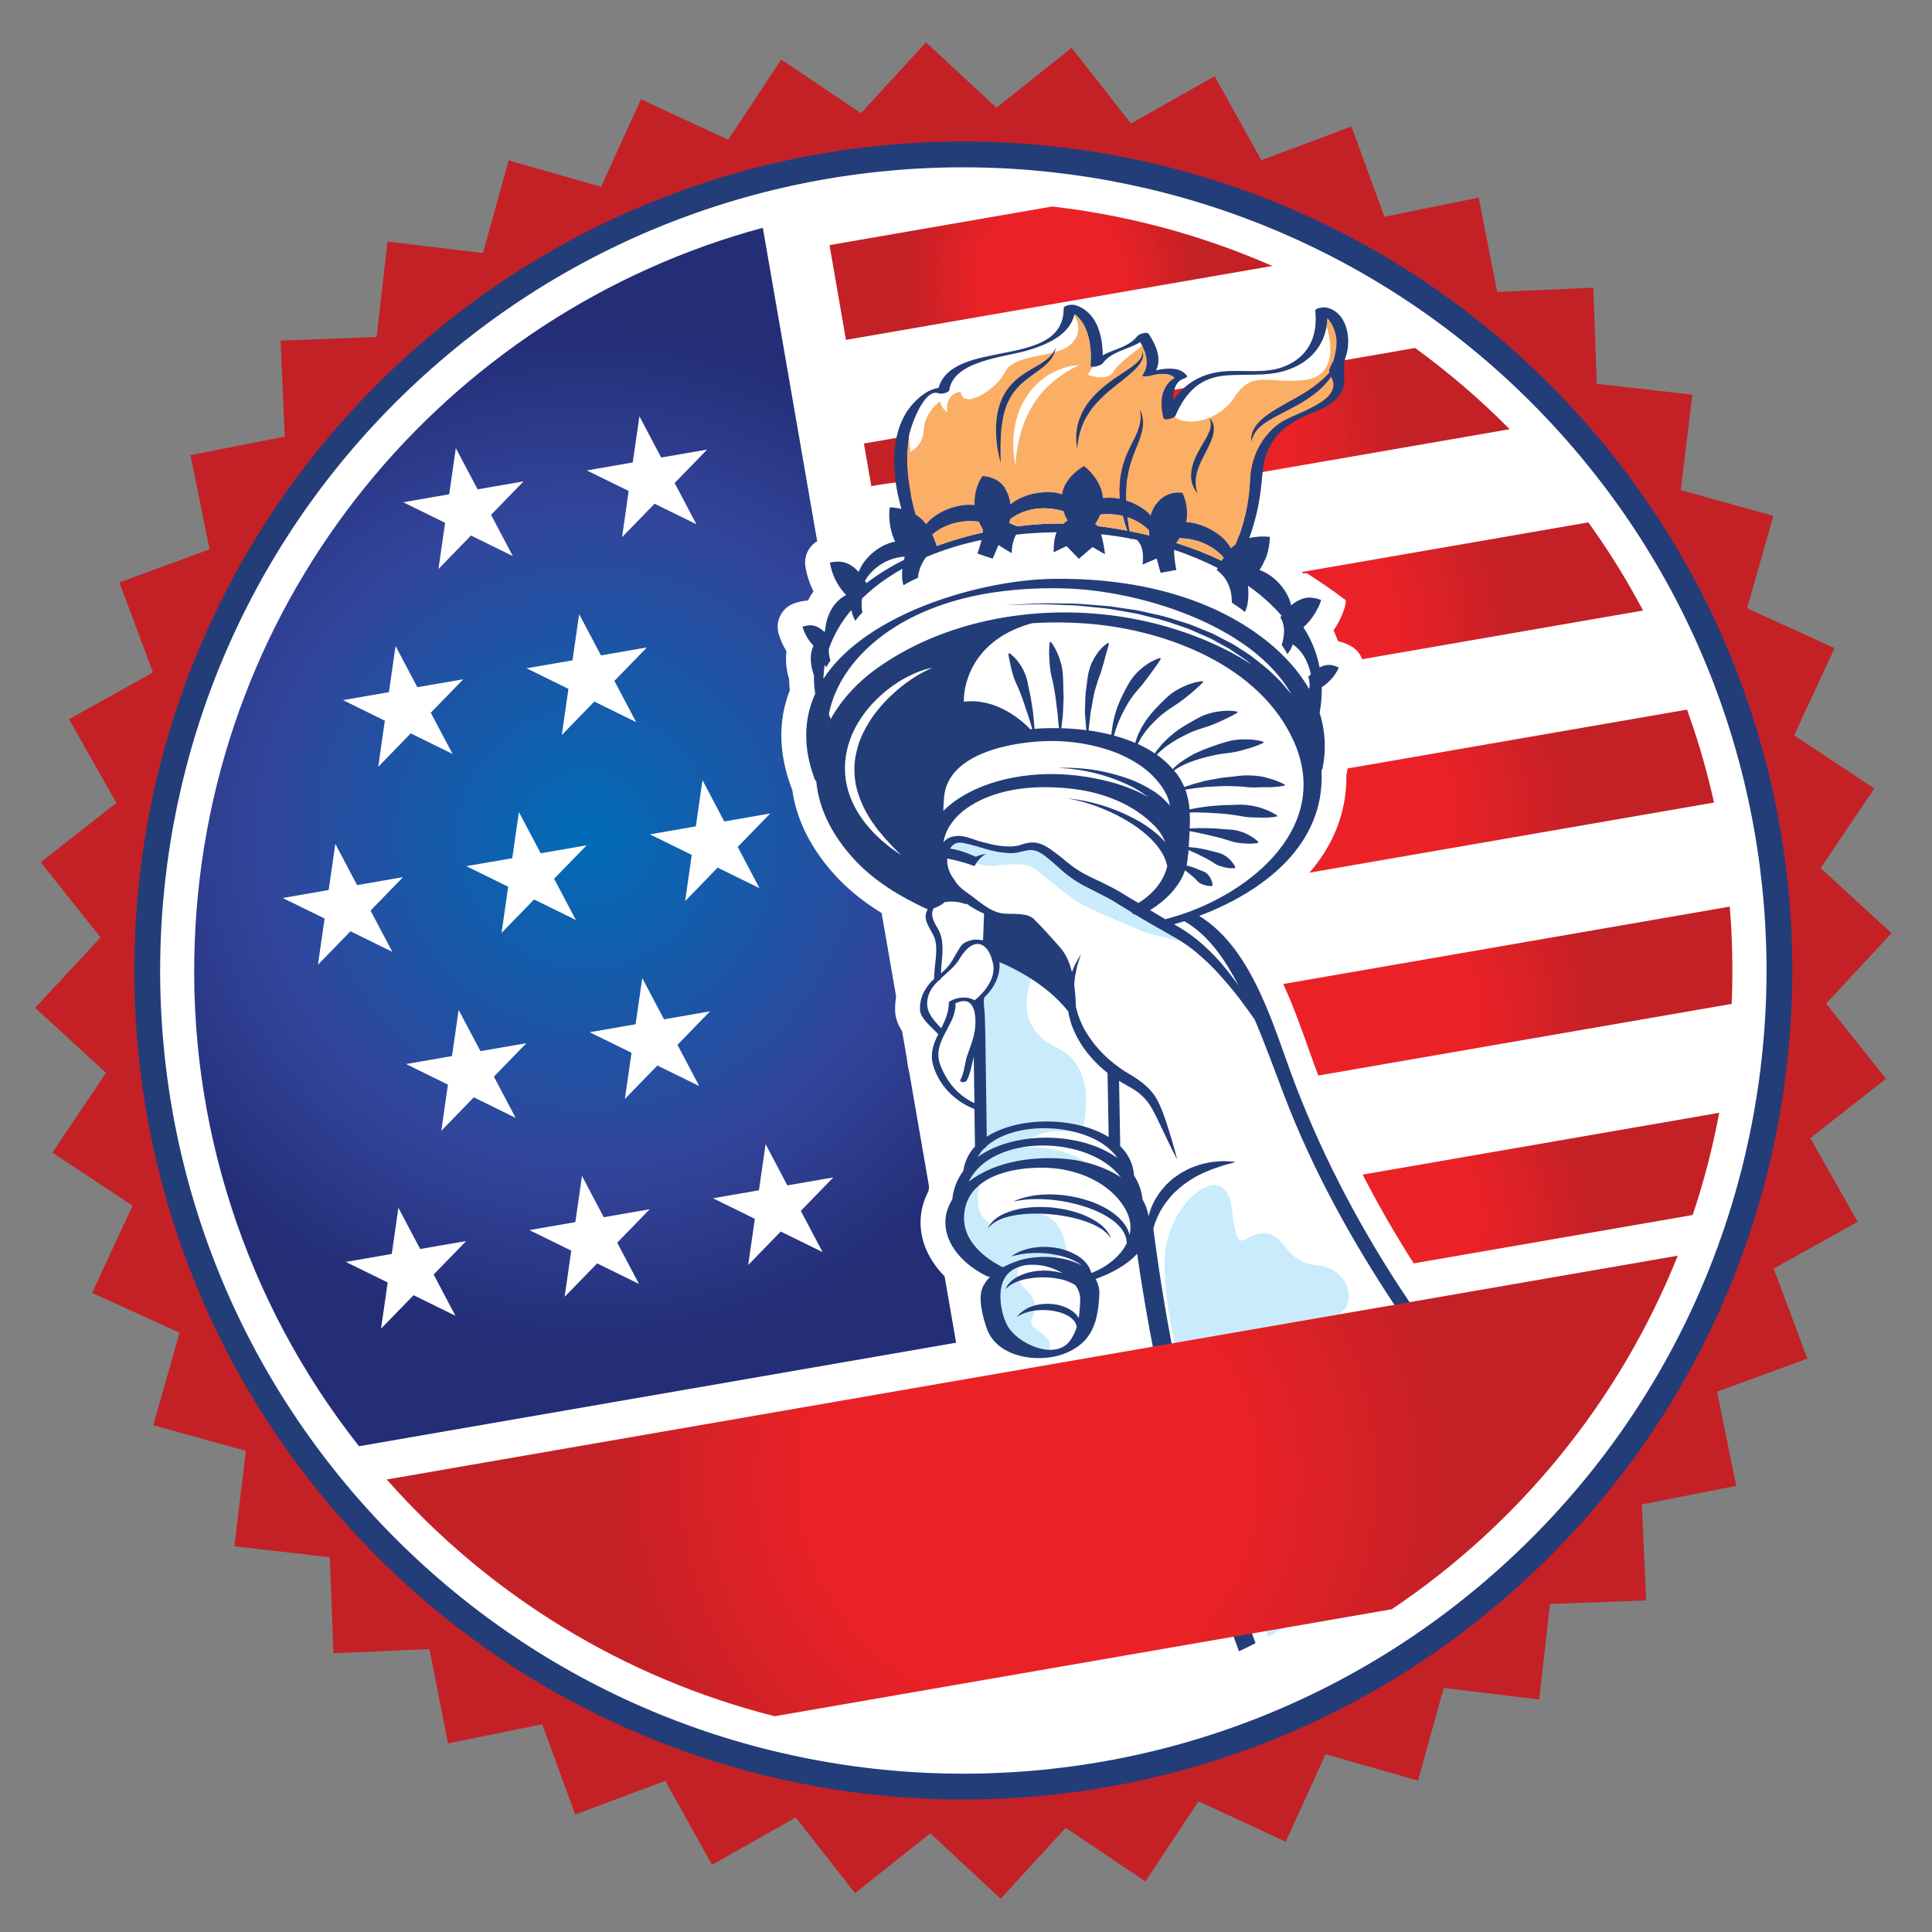 <svg xmlns="http://www.w3.org/2000/svg" width="137" height="137" viewBox="0 0 137 137" fill="none"><rect x="0" y="0" width="137" height="137" fill="#808080" stroke="none"/><g clip-path="url(#clip0_216_787)"><path d="M70.655 7.638L75.99 3.395L80.198 8.759L86.131 5.402L89.447 11.357L95.832 8.971L98.176 15.371L104.855 14.012L106.169 20.701L112.98 20.404L113.23 27.216L120.003 27.988L119.186 34.755L125.754 36.577L123.888 43.133L130.091 45.96L127.222 52.143L132.906 55.906L129.106 61.564L134.131 66.17L129.492 71.164L133.735 76.499L128.372 80.706L131.728 86.638L125.773 89.956L128.16 96.34L121.759 98.684L123.118 105.364L116.43 106.678L116.727 113.487L109.914 113.739L109.143 120.512L102.376 119.694L100.553 126.263L93.998 124.397L91.171 130.599L84.987 127.73L81.225 133.415L75.566 129.614L70.961 134.64L65.966 130.001L60.632 134.244L56.424 128.88L50.491 132.237L47.175 126.281L40.79 128.669L38.447 122.268L31.767 123.627L30.453 116.938L23.643 117.235L23.391 110.424L16.62 109.651L17.436 102.884L10.868 101.062L12.734 94.506L6.531 91.679L9.4 85.496L3.716 81.733L7.517 76.074L2.491 71.469L7.13 66.475L2.887 61.14L8.25 56.933L4.894 51L10.849 47.684L8.462 41.298L14.863 38.954L13.504 32.275L20.193 30.961L19.896 24.151L26.707 23.9L27.479 17.127L34.246 17.945L36.069 11.376L42.625 13.243L45.451 7.04L51.635 9.908L55.397 4.224L61.056 8.025L65.662 3L70.655 7.638Z" fill="url(#paint0_radial_216_787)"></path><path d="M105.371 108.832C127.469 88.365 128.792 53.858 108.324 31.76C87.857 9.661 53.35 8.339 31.252 28.806C9.153 49.273 7.831 83.78 28.298 105.879C48.765 127.977 83.272 129.3 105.371 108.832Z" fill="white"></path><path d="M105.371 108.832C127.469 88.365 128.792 53.858 108.324 31.76C87.857 9.661 53.35 8.339 31.252 28.806C9.153 49.273 7.831 83.78 28.298 105.879C48.765 127.977 83.272 129.3 105.371 108.832Z" fill="white"></path><path d="M108.255 111.947C132.074 89.886 133.5 52.694 111.439 28.875C89.378 5.056 52.186 3.631 28.367 25.692C4.548 47.752 3.123 84.945 25.183 108.764C47.244 132.582 84.437 134.008 108.255 111.947Z" fill="#233D79"></path><path d="M107.012 110.605C130.09 89.231 131.471 53.196 110.097 30.118C88.723 7.04 52.688 5.66 29.61 27.034C6.532 48.408 5.151 84.443 26.526 107.52C47.9 130.598 83.935 131.979 107.012 110.605Z" fill="white"></path><path d="M66.139 59.591L67.304 66.311L121.543 56.909C121.046 54.674 120.407 52.473 119.63 50.319L66.139 59.591Z" fill="url(#paint1_radial_216_787)"></path><path d="M69.743 80.381L122.794 71.187C122.798 71.095 122.802 71.003 122.805 70.91C122.889 68.702 122.84 66.491 122.658 64.288L68.573 73.663L69.743 80.381Z" fill="url(#paint2_radial_216_787)"></path><path d="M58.822 17.381L59.987 24.101L90.22 18.86C85.256 16.682 79.995 15.261 74.61 14.644L58.822 17.381Z" fill="url(#paint3_radial_216_787)"></path><path d="M71.017 87.731L72.182 94.451L120.031 86.157C120.824 83.787 121.453 81.365 121.912 78.909L71.017 87.731Z" fill="url(#paint4_radial_216_787)"></path><path d="M61.261 31.451L62.429 38.171L107.053 30.435C104.976 28.338 102.734 26.412 100.347 24.675L61.261 31.451Z" fill="url(#paint5_radial_216_787)"></path><path d="M63.7 45.52L64.865 52.244L116.511 43.292C115.36 41.123 114.064 39.035 112.632 37.042L63.7 45.52Z" fill="url(#paint6_radial_216_787)"></path><path d="M54.094 16.151C31.649 22.203 14.749 42.278 13.812 66.733C13.298 79.68 17.428 92.385 25.459 102.553L67.799 95.213L54.094 16.151Z" fill="url(#paint7_radial_216_787)"></path><path d="M51.358 58.25L49.814 55.325L49.343 58.599L46.084 59.164L49.053 60.623L48.584 63.896L50.889 61.524L53.857 62.982L52.312 60.058L54.617 57.685L51.358 58.25Z" fill="white"></path><path d="M47.086 72.281L45.542 69.356L45.071 72.63L41.812 73.196L44.781 74.654L44.311 77.928L46.616 75.556L49.584 77.014L48.041 74.089L50.345 71.716L47.086 72.281Z" fill="white"></path><path d="M42.813 86.313L41.27 83.388L40.798 86.662L37.539 87.227L40.508 88.685L40.039 91.959L42.344 89.587L45.312 91.045L43.767 88.12L46.072 85.747L42.813 86.313Z" fill="white"></path><path d="M55.832 84.056L54.288 81.131L53.817 84.405L50.558 84.97L53.527 86.428L53.056 89.702L55.362 87.33L58.331 88.788L56.786 85.864L59.091 83.491L55.832 84.056Z" fill="white"></path><path d="M29.326 91.843L32.294 93.302L30.75 90.377L33.054 88.004L29.795 88.569L28.251 85.644L27.78 88.919L24.522 89.484L27.491 90.941L27.02 94.216L29.326 91.843Z" fill="white"></path><path d="M25.322 62.764L23.778 59.838L23.307 63.112L20.048 63.678L23.017 65.135L22.547 68.409L24.852 66.037L27.821 67.496L26.276 64.571L28.581 62.198L25.322 62.764Z" fill="white"></path><path d="M34.068 74.537L32.523 71.613L32.052 74.887L28.794 75.452L31.763 76.91L31.294 80.185L33.599 77.812L36.567 79.271L35.022 76.345L37.327 73.973L34.068 74.537Z" fill="white"></path><path d="M31.562 37.073L31.092 40.347L33.397 37.974L36.365 39.433L34.821 36.508L37.126 34.136L33.867 34.7L32.323 31.776L31.852 35.05L28.593 35.615L31.562 37.073Z" fill="white"></path><path d="M40.597 46.824L37.339 47.389L40.308 48.848L39.838 52.122L42.143 49.749L45.111 51.208L43.567 48.283L45.872 45.91L42.613 46.475L41.069 43.55L40.597 46.824Z" fill="white"></path><path d="M32.093 53.464L30.548 50.539L32.853 48.167L29.594 48.731L28.05 45.807L27.579 49.081L24.32 49.646L27.289 51.104L26.82 54.378L29.125 52.006L32.093 53.464Z" fill="white"></path><path d="M40.838 65.239L39.294 62.314L41.599 59.941L38.34 60.506L36.796 57.582L36.325 60.855L33.066 61.42L36.035 62.879L35.566 66.153L37.871 63.781L40.838 65.239Z" fill="white"></path><path d="M46.885 32.444L45.341 29.518L44.869 32.793L41.611 33.358L44.58 34.816L44.111 38.09L46.416 35.718L49.383 37.176L47.839 34.252L50.144 31.879L46.885 32.444Z" fill="white"></path><path d="M107.333 98.976C106.248 97.78 105.196 96.523 104.162 95.181C104.162 95.181 101.924 92.124 100.966 90.695C97.891 86.045 95.375 81.2 93.489 76.288C93.259 75.687 93.029 75.041 92.786 74.356C91.741 71.419 90.501 67.928 88.269 65.417C92.958 62.931 95.533 59.227 95.474 54.947C95.483 54.912 95.492 54.875 95.499 54.838C95.8 53.384 95.757 51.881 95.375 50.446C95.416 50.161 95.445 49.876 95.464 49.593C95.932 49.145 96.306 48.609 96.567 48.016C96.733 47.612 96.742 47.161 96.593 46.751C96.445 46.34 96.148 46 95.763 45.796C95.485 45.646 95.189 45.535 94.881 45.465C94.784 45.208 94.677 44.953 94.561 44.701C94.922 44.182 95.198 43.608 95.376 43.001C95.413 42.858 95.433 42.711 95.433 42.563C94.533 41.887 93.606 41.246 92.654 40.64C92.573 40.645 92.486 40.652 92.403 40.664C92.307 40.536 92.207 40.416 92.103 40.296C83.038 34.74 72.262 32.67 61.783 34.47C61.797 34.566 61.811 34.661 61.826 34.759C61.599 34.997 61.443 35.294 61.376 35.616C61.274 36.209 61.269 36.815 61.362 37.41C61.007 37.636 60.678 37.901 60.382 38.199C59.801 38.034 59.185 38.021 58.479 38.172C58.054 38.263 57.677 38.508 57.422 38.86C57.167 39.212 57.052 39.646 57.099 40.078C57.189 40.725 57.388 41.352 57.687 41.933C57.539 42.139 57.407 42.356 57.294 42.584C56.963 42.603 56.637 42.67 56.325 42.782C55.911 42.926 55.566 43.219 55.357 43.605C55.148 43.99 55.091 44.439 55.196 44.864C55.32 45.325 55.512 45.765 55.766 46.169C55.69 46.841 55.755 47.521 55.957 48.166C55.961 48.428 55.976 48.692 56.002 48.954C55.165 51.111 55.207 53.441 56.13 55.888C56.146 55.932 56.163 55.974 56.181 56.016C56.562 58.78 58.146 60.95 59.446 62.309C60.603 63.52 62.076 64.583 63.928 65.54C64.042 66.093 64.299 66.551 64.474 66.862C64.524 66.951 64.593 67.073 64.613 67.121C64.657 67.318 64.596 67.886 64.559 68.228C64.543 68.377 64.527 68.53 64.513 68.682C63.801 69.557 63.443 70.566 63.473 71.63C63.492 72.53 63.986 73.232 64.476 73.764C64.267 74.513 64.271 75.304 64.488 76.05C64.934 77.57 65.971 78.885 67.354 79.735L67.368 80.709C67.029 81.205 66.785 81.76 66.65 82.346C66.234 82.996 65.956 83.724 65.831 84.485C65.251 85.569 65.121 86.838 65.469 88.017C65.823 89.247 66.669 90.379 67.856 91.26C67.666 92.215 67.82 93.395 68.316 94.789C68.986 96.713 70.921 97.966 73.379 98.06C74.295 98.101 75.21 97.96 76.071 97.645C78.522 96.713 79.299 94.882 79.566 93.356C80.577 99.143 81.964 104.858 83.716 110.465C84.484 112.913 85.333 115.371 86.25 117.818C95.164 114.035 102.576 107.41 107.333 98.976Z" fill="white"></path><path d="M64.46 30.881C64.563 30.274 65.526 27.489 66.553 27.895C66.72 27.964 67.281 27.877 67.314 27.65C67.65 25.564 71.242 25.338 72.855 24.854C74.262 24.437 75.86 23.753 76.196 22.27C77.256 23.053 77.434 24.723 77.332 25.944C77.325 26.148 78.088 25.907 78.169 25.795C78.828 24.895 79.989 24.804 80.858 24.26C81.273 24.998 81.555 25.857 81.017 26.607C80.897 26.77 81.534 26.669 81.565 26.66C81.97 26.544 82.892 26.349 83.291 26.807C82.33 27.358 82.226 28.572 82.509 29.642C82.564 29.849 83.275 29.641 83.342 29.489C84.077 27.802 85.079 26.749 87.011 26.619C88.317 26.525 89.55 26.674 90.834 26.364C92.823 25.887 94.062 24.489 94.129 22.561C94.388 22.86 94.577 23.214 94.68 23.596C94.866 24.195 94.74 24.86 94.596 25.441C94.496 25.829 94.205 26.095 94.274 26.427C94.238 26.464 94.207 26.505 94.168 26.546C93.849 26.877 93.502 27.177 93.129 27.445C92.925 27.598 92.698 27.737 92.471 27.882C92.244 28.027 92.013 28.157 91.772 28.291C91.53 28.424 91.291 28.56 91.048 28.693C90.806 28.827 90.581 28.963 90.358 29.099C89.91 29.378 89.498 29.678 89.212 30.01C89.08 30.161 88.968 30.328 88.879 30.507C88.813 30.644 88.768 30.791 88.746 30.942C88.73 31.037 88.727 31.134 88.735 31.23C88.733 31.264 88.734 31.298 88.737 31.331C88.74 31.298 88.746 31.264 88.754 31.232C88.766 31.199 88.774 31.162 88.785 31.117C88.797 31.072 88.821 31.02 88.839 30.971C88.964 30.673 89.162 30.411 89.414 30.21C89.715 29.95 90.121 29.713 90.574 29.472C90.804 29.354 91.038 29.234 91.279 29.104C91.519 28.974 91.77 28.845 92.011 28.711C92.498 28.445 92.959 28.135 93.389 27.785C93.587 27.621 93.773 27.445 93.949 27.258C94.106 27.087 94.252 26.907 94.386 26.718C94.389 26.713 94.392 26.708 94.394 26.703C95.384 28.483 91.737 29.271 90.689 30.052C89.383 31.029 88.719 32.49 88.646 34.07C88.578 35.628 88.236 37.163 87.635 38.602C87.516 38.687 87.405 38.781 87.303 38.885C86.636 37.759 85.127 37.068 84.101 37.044C84.246 36.333 84.153 35.593 83.836 34.94C82.543 34.818 81.869 35.666 81.602 36.555C81.14 36.056 80.497 35.711 79.852 35.511C79.847 35.457 79.842 35.41 79.841 35.355C79.851 35.086 79.834 34.801 79.863 34.517C79.879 34.374 79.887 34.23 79.899 34.091C79.916 33.948 79.943 33.806 79.978 33.666C79.992 33.523 80.019 33.382 80.058 33.244C80.098 33.106 80.128 32.964 80.173 32.83C80.217 32.696 80.263 32.558 80.309 32.424C80.354 32.289 80.407 32.16 80.456 32.029C80.562 31.773 80.664 31.522 80.753 31.278C80.802 31.159 80.844 31.038 80.879 30.914C80.921 30.801 80.953 30.684 80.972 30.565C81.022 30.358 81.047 30.147 81.05 29.935C81.036 29.771 81.014 29.607 80.983 29.446C80.896 29.197 80.85 29.055 80.85 29.055C80.85 29.055 80.862 29.208 80.885 29.466C80.889 29.618 80.881 29.77 80.861 29.921C80.826 30.114 80.774 30.305 80.706 30.49C80.674 30.598 80.631 30.703 80.578 30.801C80.529 30.909 80.489 31.02 80.425 31.136C80.31 31.361 80.185 31.601 80.069 31.86C80.007 31.992 79.946 32.124 79.887 32.254C79.827 32.384 79.781 32.538 79.727 32.681C79.673 32.824 79.644 32.972 79.601 33.118C79.555 33.267 79.521 33.42 79.499 33.575C79.475 33.722 79.437 33.877 79.425 34.03C79.414 34.183 79.413 34.339 79.398 34.492C79.385 34.641 79.383 34.79 79.39 34.94C79.399 35.088 79.411 35.236 79.415 35.378C79.417 35.382 79.416 35.387 79.415 35.391C79.017 35.302 78.608 35.284 78.204 35.337C78.125 34.392 77.517 33.57 76.863 33.056C75.832 33.677 75.429 34.41 75.322 35.063C74.377 34.728 72.691 34.91 71.667 35.77C71.549 34.827 71.014 33.845 69.673 33.769C69.269 34.372 69.073 35.09 69.114 35.814C68.091 35.685 66.498 36.157 65.679 37.168C65.474 36.895 65.22 36.662 64.931 36.481C64.397 34.646 64.142 32.698 64.46 30.881Z" fill="#FAAE66"></path><path d="M92.413 26.959C94.487 26.759 94.601 24.862 94.069 23.14C93.795 24.767 92.609 25.934 90.834 26.364C89.55 26.675 88.317 26.527 87.011 26.618C85.081 26.752 84.078 27.801 83.342 29.489C83.327 29.516 83.305 29.539 83.278 29.555C84.233 30.307 86.465 29.817 87.543 28.161C88.798 26.238 89.821 27.204 92.413 26.959Z" fill="white"></path><path d="M80.995 24.528C80.955 24.44 80.907 24.347 80.856 24.26C79.986 24.804 78.826 24.895 78.166 25.795C78.106 25.873 77.71 26.001 77.485 26.024C77.351 26.2 77.236 26.39 77.142 26.591C77.142 26.591 78.555 27.081 78.969 26.352C79.246 25.843 80.125 25.179 80.995 24.528Z" fill="white"></path><path d="M72.002 33.025C72.305 28.156 75.072 26.637 76.513 25.878C73.674 26.118 71.218 28.811 72.002 33.025Z" fill="white"></path><path d="M75.798 24.528C76.549 23.945 76.647 23.059 76.171 22.358C75.796 23.778 74.234 24.444 72.855 24.854C71.242 25.339 67.65 25.564 67.314 27.65C67.281 27.877 66.72 27.964 66.553 27.895C65.526 27.489 64.562 30.274 64.46 30.881C64.455 30.911 64.454 30.942 64.447 30.968C64.468 31.308 64.509 31.662 64.566 32.044C64.566 32.044 65.459 31.576 65.498 30.548C65.538 29.52 66.233 28.744 66.653 28.464C66.73 28.775 66.912 29.05 67.167 29.243C67.015 28.291 67.65 27.773 68.124 27.791C68.262 29.106 70.641 27.652 71.277 26.366C71.913 25.081 74.703 25.374 75.798 24.528Z" fill="white"></path><path d="M97.914 96.975C95.656 97.961 96.759 100.299 95.169 100.88C93.579 101.461 90.525 103.572 93.511 103.39C96.498 103.208 96.058 103.069 94.131 104.767C92.204 106.466 92.389 109.838 93.951 111.567C94.469 112.14 94.674 112.588 94.764 113.027C93.211 114.146 91.587 115.163 89.901 116.07C89.082 112.696 88.377 108.996 86.862 105.967C84.507 101.257 82.406 93.17 82.589 89.193C82.771 85.216 86.915 81.926 87.351 85.702C87.787 89.478 88.124 87.391 89.678 87.456C91.233 87.521 91.059 89.499 93.361 89.712C95.663 89.925 96.09 92.23 95.247 92.93C94.405 93.63 94.454 95.532 97.039 95.485C99.624 95.438 100.162 95.984 97.914 96.975ZM83.462 66.058C82.723 65.561 79.996 64.008 79.328 63.51C78.661 63.012 75.326 61.407 74.843 60.846C74.359 60.284 73.209 59.955 72.439 60.175C71.669 60.395 69.705 59.925 69.135 59.761C68.565 59.596 67.176 58.868 66.872 60.219C67.967 60.945 69.819 61.511 70.578 61.394C71.337 61.276 72.652 61.185 73.184 61.493C73.716 61.802 75.624 63.526 76.614 64.071C77.604 64.616 80.187 65.683 81.004 66.035C81.82 66.387 84.266 66.702 84.969 67.384C84.76 66.922 84.204 66.553 83.463 66.054L83.462 66.058ZM70.776 67.737C70.613 69.896 69.514 70.808 69.514 70.808L69.709 79.557C69.709 79.557 69.374 81.399 69.198 81.921C69.023 82.444 68.6 83.54 68.481 83.907C68.362 84.273 67.832 85.629 67.783 86.894C67.735 88.16 70.722 90.295 70.722 90.295C70.722 90.295 70.335 92.19 70.591 93.72C70.846 95.25 73.866 96.667 74.373 95.734C74.88 94.802 73.112 94.252 73.115 93.817C73.118 93.381 73.91 92.484 72.798 91.487C71.686 90.49 72.125 89.428 73.07 89.697C74.016 89.966 74.738 89.172 75.63 88.692C75.164 85.082 72.215 85.746 70.318 86.841C68.651 85.932 69.609 83.691 69.609 83.691C71.672 82.331 72.741 82.068 77.643 83.062C75.927 81.019 72.399 81.38 72.399 81.38C73.811 79.546 76.679 80.415 76.679 80.415C76.679 80.415 78.174 75.804 74.904 74.272C71.635 72.741 73.144 69.433 73.144 69.433C73.144 69.433 72.1 68.311 70.777 67.734L70.776 67.737Z" fill="#CAEBFB"></path><path d="M106.346 100.506C103.959 97.911 101.812 95.107 99.849 92.182C96.636 87.407 93.915 82.29 91.853 76.919C90.351 72.991 88.901 67.32 85.04 64.949C89.597 63.223 93.998 59.902 93.709 54.616C93.744 54.582 93.769 54.539 93.781 54.492C94.052 53.184 93.982 51.828 93.578 50.555C93.686 49.953 93.737 49.342 93.728 48.73C94.254 48.392 94.674 47.913 94.939 47.346C94.551 47.141 94.127 47.036 93.576 47.332C93.382 46.316 92.992 45.348 92.428 44.481C93.007 43.961 93.436 43.295 93.671 42.553C93.023 42.32 92.357 42.251 91.559 42.923C91.275 41.689 90.182 40.7 89.314 40.425C89.59 39.999 89.793 39.53 89.913 39.037C89.24 38.675 88.557 38.328 87.862 37.996C87.789 38.199 87.712 38.399 87.629 38.596C87.51 38.681 87.399 38.775 87.297 38.879C86.63 37.754 85.121 37.062 84.095 37.038C84.133 36.847 84.155 36.652 84.158 36.457C83.445 36.197 82.722 35.956 81.989 35.732C81.814 35.981 81.681 36.257 81.596 36.549C81.133 36.05 80.491 35.705 79.846 35.505C79.841 35.451 79.836 35.404 79.835 35.349C79.838 35.279 79.84 35.208 79.838 35.136C79.689 35.099 79.538 35.063 79.388 35.027C79.395 35.144 79.403 35.261 79.406 35.374C79.408 35.379 79.408 35.383 79.406 35.388C79.009 35.298 78.599 35.28 78.195 35.333C78.178 35.13 78.136 34.93 78.072 34.737C77.25 34.567 76.418 34.421 75.578 34.297C75.447 34.534 75.357 34.792 75.313 35.06C74.369 34.725 72.682 34.906 71.658 35.767C71.556 34.95 71.14 34.105 70.159 33.846C69.98 33.84 69.799 33.837 69.619 33.836C69.248 34.427 69.069 35.118 69.108 35.814C68.085 35.684 66.492 36.157 65.674 37.168C65.468 36.895 65.215 36.662 64.925 36.481C64.699 35.7 64.533 34.904 64.43 34.098C64.128 34.131 63.826 34.168 63.526 34.207C63.617 34.84 63.747 35.466 63.916 36.082C63.648 36.024 63.375 35.987 63.1 35.971C63.1 35.971 62.867 37.097 63.475 38.411C62.575 38.553 61.344 39.372 60.885 40.558C60.193 39.781 59.523 39.748 58.848 39.891C58.989 40.758 59.39 41.562 60 42.194C59.156 42.628 58.605 43.548 58.505 44.72C58.49 44.749 58.473 44.776 58.456 44.81C57.87 44.251 57.381 44.277 56.904 44.443C57.055 44.949 57.324 45.412 57.689 45.794C57.412 46.328 57.428 47.075 57.718 47.885C57.708 48.323 57.738 48.761 57.808 49.194C57.02 50.928 56.901 52.958 57.786 55.288C57.794 55.31 57.807 55.33 57.823 55.346C57.84 55.362 57.86 55.375 57.882 55.383C58.062 57.537 59.216 59.519 60.72 61.093C62.112 62.55 63.88 63.603 65.692 64.443C65.722 64.458 65.755 64.466 65.789 64.469C65.762 64.523 65.734 64.579 65.703 64.642C65.432 65.288 66.046 65.938 66.26 66.493C66.565 67.271 66.23 68.529 66.24 69.412C66.177 69.471 66.105 69.537 66.045 69.6C65.526 70.157 65.209 70.817 65.234 71.583C65.241 72.219 66.125 72.881 66.531 73.337C66.197 74.015 65.93 74.706 66.176 75.554C66.596 76.989 67.728 78.111 69.098 78.643C69.109 79.49 69.122 80.339 69.134 81.184C69.133 81.218 69.14 81.251 69.154 81.281C68.695 81.763 68.399 82.376 68.307 83.034C67.867 83.623 67.597 84.321 67.527 85.052C66.209 87.184 67.726 89.397 69.982 90.496C70.056 90.525 70.135 90.536 70.214 90.526C70.019 90.725 69.853 90.951 69.721 91.196C69.297 91.981 69.702 93.44 69.977 94.209C70.694 96.269 73.633 96.687 75.449 96C77.491 95.223 77.881 93.678 77.962 91.643C77.947 91.309 77.855 90.984 77.695 90.691C78.758 90.311 79.888 89.733 80.637 88.903C81.657 96.029 83.247 103.063 85.392 109.935C86.147 112.342 86.968 114.729 87.856 117.095C88.251 116.909 88.642 116.717 89.031 116.519C87.993 113.699 87.042 110.852 86.177 107.977C84.141 101.21 82.689 94.16 81.787 87.144C81.788 87.136 81.795 87.119 81.795 87.104C81.823 87.006 81.848 86.892 81.883 86.778C81.932 86.67 81.972 86.558 82.019 86.441C82.063 86.321 82.115 86.205 82.176 86.092C82.231 85.973 82.294 85.857 82.364 85.745C82.435 85.636 82.506 85.519 82.578 85.401C82.662 85.295 82.746 85.182 82.837 85.066C82.922 84.956 83.013 84.85 83.109 84.75L83.252 84.589C83.301 84.539 83.36 84.496 83.418 84.445C83.518 84.344 83.625 84.249 83.737 84.16C83.842 84.071 83.955 83.986 84.074 83.903C84.299 83.729 84.544 83.6 84.774 83.448C84.897 83.387 85.019 83.331 85.133 83.27C85.246 83.206 85.364 83.151 85.487 83.107C85.603 83.057 85.715 83.014 85.823 82.969C85.927 82.917 86.037 82.875 86.149 82.843C86.363 82.775 86.564 82.708 86.737 82.641C86.917 82.596 87.076 82.553 87.203 82.52C87.469 82.45 87.617 82.396 87.617 82.396C87.617 82.396 87.465 82.375 87.189 82.357C87.046 82.352 86.886 82.332 86.691 82.338C86.496 82.344 86.283 82.362 86.047 82.387C85.791 82.417 85.536 82.466 85.286 82.534C85.015 82.591 84.748 82.71 84.46 82.809C84.317 82.867 84.181 82.948 84.045 83.017C83.898 83.084 83.758 83.164 83.626 83.257C83.496 83.35 83.359 83.442 83.226 83.536C83.094 83.63 82.978 83.753 82.859 83.862C82.795 83.917 82.734 83.973 82.677 84.03L82.518 84.221C82.406 84.339 82.303 84.466 82.209 84.599C82.115 84.734 82.028 84.87 81.944 85.004C81.86 85.138 81.799 85.286 81.733 85.424C81.663 85.559 81.607 85.701 81.566 85.848C81.518 85.98 81.478 86.116 81.445 86.253C81.382 85.827 81.236 85.418 81.016 85.049C80.953 84.446 80.748 83.867 80.418 83.359C80.365 82.528 80.001 81.832 79.436 81.27L79.354 76.641L79.564 76.771C80.045 77.046 80.488 77.274 80.844 77.578C81.19 77.871 81.478 78.225 81.697 78.623C81.917 79.013 82.1 79.413 82.277 79.778C82.625 80.513 82.922 81.141 83.137 81.567C83.353 81.993 83.481 82.238 83.481 82.238C83.481 82.238 83.412 81.971 83.287 81.509C83.163 81.047 82.968 80.387 82.711 79.604C82.573 79.175 82.413 78.754 82.23 78.341C82.019 77.849 81.707 77.407 81.312 77.046C80.907 76.664 80.424 76.361 79.975 76.099L79.632 75.887C79.522 75.815 79.422 75.738 79.32 75.664C79.113 75.521 78.908 75.35 78.709 75.184C78.316 74.847 77.954 74.475 77.629 74.071C77.547 73.973 77.471 73.87 77.4 73.763C77.332 73.665 77.248 73.566 77.183 73.458C77.055 73.244 76.912 73.04 76.807 72.822C76.76 72.716 76.706 72.606 76.659 72.501C76.612 72.395 76.568 72.277 76.525 72.17C76.442 71.959 76.376 71.742 76.328 71.521C76.309 71.476 76.296 71.428 76.289 71.38C76.278 70.856 76.24 70.333 76.175 69.813C76.176 69.775 76.183 69.743 76.184 69.712C76.192 69.539 76.21 69.368 76.239 69.198C76.317 68.88 76.347 68.596 76.42 68.37C76.568 67.923 76.654 67.658 76.654 67.658C76.654 67.658 76.512 67.888 76.276 68.313C76.175 68.513 76.087 68.719 76.011 68.93C75.855 68.291 75.603 67.689 75.211 67.231C74.597 66.528 73.971 65.82 73.309 65.169C72.846 64.705 71.768 64.83 71.226 64.787C70.196 64.705 69.403 63.868 68.592 63.311C68.289 63.109 68.017 62.863 67.786 62.582C67.773 62.532 67.75 62.485 67.719 62.444C67.626 62.33 67.54 62.21 67.463 62.084C67.372 61.922 67.3 61.751 67.247 61.573C67.181 61.348 67.156 61.113 67.171 60.879C67.829 61.004 68.476 61.183 69.105 61.414C69.354 60.965 69.652 60.682 69.94 60.546C69.68 60.582 69.427 60.652 69.186 60.754C69.186 60.754 68.203 60.277 67.371 60.176C67.536 59.878 67.823 59.686 68.265 59.768C69.341 59.966 70.319 60.433 71.383 60.48C71.707 60.521 72.035 60.497 72.348 60.408C72.682 60.327 72.987 60.242 73.27 60.289C73.554 60.336 73.832 60.484 74.123 60.711C74.414 60.939 74.695 61.18 74.993 61.45C75.299 61.737 75.624 62.004 75.967 62.247C76.144 62.38 76.33 62.501 76.523 62.611L76.81 62.782L77.099 62.924C77.475 63.118 77.858 63.317 78.241 63.51C78.626 63.702 79 63.917 79.361 64.152C79.648 64.323 79.935 64.5 80.223 64.677C80.26 64.729 80.307 64.774 80.362 64.808C80.417 64.842 80.478 64.865 80.542 64.875C81.283 65.339 82.043 65.756 82.785 66.176C82.972 66.291 83.159 66.398 83.346 66.501C83.521 66.607 83.708 66.701 83.87 66.821C84.211 67.045 84.539 67.289 84.851 67.552C85.45 68.052 86.013 68.596 86.533 69.179C87.032 69.739 87.491 70.288 87.888 70.808C88.298 71.344 88.655 71.847 88.966 72.293C89.734 74.077 90.388 75.921 91.083 77.732C93.091 82.973 95.829 87.931 98.933 92.611C100.786 95.394 102.836 98.041 105.068 100.532C105.331 100.827 105.593 101.121 105.856 101.411C106.04 101.13 106.221 100.845 106.399 100.559L106.346 100.506ZM83.648 38.162C85.32 38.215 86.299 39 86.769 39.537C86.725 39.61 86.671 39.682 86.627 39.762C85.587 39.267 84.513 38.847 83.413 38.504C83.498 38.394 83.577 38.28 83.648 38.162V38.162ZM81.464 37.591C81.466 37.711 81.478 37.831 81.499 37.949L81.45 37.955C80.996 37.849 80.549 37.748 80.112 37.663C80.091 37.598 80.077 37.53 80.068 37.462C80.031 37.282 80.011 37.08 79.983 36.856C79.972 36.799 79.963 36.742 79.959 36.684C80.522 36.87 81.036 37.18 81.464 37.591V37.591ZM78.035 36.487C78.565 36.431 79.101 36.465 79.62 36.586C79.643 36.695 79.68 36.808 79.703 36.91C79.749 37.11 79.81 37.306 79.886 37.498C79.904 37.548 79.917 37.588 79.935 37.631C79.219 37.495 78.514 37.386 77.829 37.302C77.787 37.24 77.732 37.186 77.668 37.146C77.818 36.943 77.941 36.721 78.035 36.487V36.487ZM71.638 36.812C72.134 36.437 73.446 35.674 75.411 36.253C75.479 36.483 75.574 36.704 75.693 36.913C75.587 36.98 75.485 37.053 75.388 37.133C75.329 37.131 75.277 37.129 75.223 37.127C74.192 37.12 73.163 37.186 72.142 37.325L71.566 37.086C71.597 36.997 71.621 36.906 71.638 36.812V36.812ZM69.405 36.991C69.49 37.193 69.589 37.388 69.703 37.575C69.701 37.635 69.698 37.697 69.689 37.761C68.581 38.007 67.49 38.326 66.424 38.715C66.342 38.436 66.238 38.164 66.113 37.901C66.668 37.437 67.744 36.804 69.405 36.991V36.991ZM64.135 39.473C64.138 39.481 64.143 39.489 64.15 39.496C64.15 39.496 64.127 39.575 64.098 39.706C63.161 40.169 62.271 40.719 61.439 41.35C61.404 41.29 61.369 41.231 61.336 41.177C61.631 40.689 62.039 40.279 62.526 39.982C63.014 39.685 63.565 39.511 64.135 39.473V39.473ZM58.484 47.145C58.523 47.206 58.559 47.268 58.597 47.318C58.681 47.149 58.779 46.987 58.889 46.835C58.8 46.571 58.761 46.292 58.773 46.013C59.125 45.024 59.652 44.107 60.329 43.305C60.34 43.296 60.364 43.291 60.377 43.282C60.431 43.544 60.525 43.796 60.656 44.029C60.767 43.835 61.151 43.427 61.151 43.427C61.089 43.1 61.081 42.766 61.128 42.437C61.673 41.909 62.264 41.43 62.893 41.005C63.251 40.762 63.618 40.541 63.988 40.332C63.951 40.714 63.943 41.162 64.073 41.506C64.32 41.32 65.088 40.974 65.088 40.974C65.143 40.438 65.346 39.928 65.674 39.5C66.94 38.969 68.255 38.564 69.6 38.292C69.522 38.617 69.425 38.938 69.311 39.253L70.39 39.615L70.803 38.652L71.748 39.232C71.748 39.232 71.716 38.461 72.058 37.91C73.019 37.805 73.984 37.752 74.924 37.742C74.747 38.156 74.729 38.633 74.709 39.167L75.628 38.721L76.502 39.625L77.472 38.791L78.359 39.307C78.305 38.827 78.213 38.352 78.085 37.886C78.779 37.959 79.469 38.058 80.158 38.19C80.196 38.278 80.217 38.331 80.217 38.331C80.217 38.331 80.209 38.282 80.199 38.194C80.338 38.219 80.477 38.251 80.615 38.282C81.242 38.851 81.013 40.036 81.013 40.036L82.021 39.606L82.297 40.618L83.418 40.416C83.317 39.946 83.261 39.468 83.251 38.988C84.317 39.338 85.354 39.77 86.353 40.279C86.333 40.33 86.309 40.38 86.28 40.427C87.464 41.25 87.347 42.73 87.347 42.73C87.347 42.73 88.051 43.183 88.27 43.402C88.589 42.832 88.529 41.894 88.501 41.54C89.378 42.144 90.177 42.856 90.878 43.657C90.853 43.697 90.821 43.735 90.793 43.778C91.318 44.6 90.883 45.725 90.883 45.725C90.883 45.725 91.21 46.185 91.287 46.39C91.454 46.183 91.584 45.948 91.67 45.697C92.564 46.279 92.865 47.39 92.952 47.813C92.893 47.873 92.828 47.933 92.768 48.002C92.874 48.274 92.895 48.572 92.827 48.856C91.905 47.244 90.497 45.865 88.894 44.762C84.771 41.922 79.472 40.952 74.549 41.048C69.565 41.152 61.457 43.434 58.388 48.132C58.398 47.801 58.43 47.471 58.484 47.145V47.145ZM58.649 51.491C58.649 51.464 58.652 51.437 58.659 51.411C58.67 51.409 58.68 51.406 58.689 51.403C58.679 51.434 58.666 51.463 58.649 51.491V51.491ZM65.968 47.422C65.851 47.469 65.687 47.557 65.478 47.656C65.377 47.71 65.261 47.779 65.139 47.846C65.017 47.913 64.893 47.997 64.754 48.082C64.484 48.263 64.178 48.474 63.877 48.72C63.575 48.965 63.254 49.257 62.931 49.575C62.602 49.912 62.293 50.269 62.008 50.645C61.714 51.048 61.454 51.475 61.232 51.921C61.001 52.374 60.831 52.855 60.726 53.353C60.609 53.843 60.564 54.347 60.593 54.85C60.595 54.974 60.606 55.098 60.627 55.221C60.646 55.343 60.648 55.469 60.674 55.59C60.736 55.827 60.775 56.067 60.859 56.295C61.003 56.738 61.188 57.167 61.411 57.576C61.519 57.774 61.642 57.95 61.748 58.133C61.854 58.316 61.992 58.477 62.102 58.643C62.212 58.809 62.339 58.945 62.457 59.085C62.575 59.225 62.675 59.367 62.79 59.483C63.017 59.717 63.199 59.938 63.364 60.102C63.696 60.43 63.89 60.628 63.89 60.628C63.89 60.628 63.663 60.478 63.278 60.204C63.078 60.071 62.861 59.876 62.608 59.666C62.475 59.567 62.358 59.436 62.216 59.31C62.071 59.177 61.932 59.036 61.802 58.888C61.668 58.73 61.516 58.575 61.383 58.4C61.249 58.224 61.102 58.038 60.976 57.834C60.694 57.414 60.462 56.963 60.284 56.49C60.088 55.978 59.969 55.44 59.931 54.893C59.888 54.327 59.931 53.757 60.057 53.204C60.18 52.653 60.376 52.121 60.638 51.622C60.891 51.145 61.19 50.694 61.533 50.276C61.85 49.89 62.2 49.532 62.577 49.205C62.914 48.912 63.27 48.644 63.644 48.401C63.958 48.196 64.287 48.014 64.627 47.857C64.774 47.783 64.913 47.724 65.052 47.667C65.19 47.61 65.312 47.575 65.422 47.533C65.654 47.461 65.828 47.41 65.957 47.386L66.143 47.345L65.968 47.422ZM62.155 47.414C60.828 48.365 59.677 49.591 58.895 51.012L58.897 50.973C58.85 50.862 58.81 50.749 58.776 50.633C59.182 48.581 60.459 46.75 62.268 45.307C65.945 42.39 71.025 41.584 75.59 41.728C80.674 41.88 88.716 44.236 91.557 49.199C91.511 49.144 91.459 49.089 91.409 49.033C91.297 48.912 91.191 48.784 91.085 48.653C90.98 48.523 90.86 48.395 90.745 48.261C90.621 48.138 90.488 48.019 90.358 47.891C89.852 47.373 89.242 46.917 88.614 46.438C88.287 46.228 87.948 46.012 87.618 45.794C87.446 45.684 87.267 45.584 87.082 45.496C86.898 45.403 86.717 45.309 86.531 45.212C86.346 45.116 86.169 45.024 85.986 44.926C85.794 44.85 85.601 44.773 85.41 44.693C85.022 44.542 84.644 44.37 84.249 44.232C83.456 43.993 82.671 43.704 81.869 43.553C81.472 43.463 81.074 43.376 80.683 43.284C80.284 43.23 79.902 43.169 79.512 43.114C79.121 43.06 78.756 42.983 78.38 42.964L77.29 42.878C76.936 42.851 76.589 42.819 76.25 42.804C75.922 42.8 75.598 42.796 75.288 42.79C74.67 42.792 74.104 42.766 73.593 42.79C73.094 42.817 72.656 42.835 72.294 42.855C71.57 42.896 71.157 42.91 71.157 42.91L72.295 42.884C72.655 42.87 73.092 42.859 73.595 42.847C74.097 42.834 74.671 42.878 75.284 42.893C75.595 42.905 75.918 42.917 76.245 42.93C76.583 42.955 76.923 42.996 77.276 43.03C77.629 43.065 77.995 43.101 78.358 43.137C78.722 43.172 79.102 43.261 79.485 43.317L80.639 43.522C81.022 43.616 81.414 43.717 81.807 43.815C82.603 43.983 83.363 44.288 84.139 44.541C84.523 44.682 84.895 44.867 85.272 45.024C85.456 45.105 85.645 45.187 85.829 45.272C86.013 45.358 86.187 45.465 86.361 45.561C86.534 45.658 86.712 45.751 86.883 45.848C87.062 45.936 87.233 46.039 87.394 46.156C87.727 46.376 88.04 46.59 88.36 46.805C88.496 46.916 88.632 47.024 88.768 47.131C86.324 45.533 83.389 44.503 80.911 43.987C74.649 42.667 67.424 43.636 62.155 47.414ZM75.496 54.483C75.77 54.493 76.157 54.538 76.619 54.611C77.737 54.795 78.827 55.125 79.86 55.592C80.403 55.837 80.917 56.141 81.393 56.498C81.404 56.507 81.414 56.516 81.424 56.525C79.88 55.629 77.98 55.19 76.366 54.995C73.513 54.657 70.131 55.099 67.726 56.797C67.43 57.011 67.15 57.246 66.889 57.502C66.901 57.181 66.914 56.854 66.944 56.532C67.214 53.316 72.024 52.568 74.46 52.545C77.328 52.517 81.12 53.484 82.632 56.185C82.796 56.483 82.907 56.807 82.961 57.142C82.609 56.71 82.187 56.339 81.712 56.045C81.178 55.709 80.609 55.432 80.015 55.219C78.923 54.826 77.784 54.58 76.627 54.487C76.251 54.453 75.873 54.438 75.494 54.443C75.222 54.446 75.065 54.46 75.065 54.46C75.065 54.46 75.222 54.464 75.494 54.482L75.496 54.483ZM66.656 75.447C66.195 74.183 67.197 73.17 67.604 72.061C67.643 71.964 67.892 71.077 67.673 71.192C68.238 70.892 68.603 70.951 68.831 71.18C68.832 71.187 68.834 71.194 68.838 71.199C68.842 71.205 68.848 71.21 68.854 71.212C69.253 71.672 69.187 72.698 69.114 73.131C69.113 73.156 69.096 73.186 69.092 73.211C69.081 73.303 69.049 73.419 69.032 73.514C68.913 73.966 68.738 74.415 68.588 74.853C68.387 75.446 68.408 75.989 68.109 76.56C67.998 76.788 68.47 76.78 68.557 76.617C68.832 76.079 68.904 75.507 69.049 74.94C69.069 76.037 69.085 77.129 69.097 78.224C67.911 77.669 67.104 76.687 66.653 75.447L66.656 75.447ZM76.496 93.466C76.426 93.345 76.339 93.234 76.239 93.136C75.94 92.845 75.536 92.666 75.134 92.558C74.737 92.459 74.325 92.429 73.918 92.47C73.564 92.498 73.219 92.592 72.9 92.746C72.773 92.807 72.653 92.881 72.54 92.965C72.452 93.027 72.368 93.097 72.292 93.173C72.245 93.222 72.2 93.274 72.16 93.328C72.144 93.348 72.129 93.369 72.116 93.391C72.191 93.339 72.269 93.292 72.35 93.25C72.42 93.21 72.52 93.168 72.618 93.122C72.736 93.085 72.856 93.046 72.992 93.007C73.301 92.932 73.619 92.895 73.938 92.897C74.117 92.889 74.29 92.916 74.474 92.925C74.656 92.945 74.836 92.979 75.013 93.026C75.187 93.065 75.356 93.123 75.519 93.197C75.672 93.263 75.817 93.348 75.95 93.45C76.066 93.543 76.165 93.656 76.244 93.782C76.303 93.881 76.339 93.992 76.348 94.106C76.248 94.451 76.09 94.775 75.881 95.066C74.8 96.528 72.104 95.259 71.431 93.989C70.927 93.048 70.679 91.341 71.347 90.471C72.185 89.375 74.09 89.507 75.363 90.297C75.208 90.245 75.049 90.204 74.887 90.175C74.676 90.137 74.462 90.112 74.248 90.1C74.036 90.094 73.824 90.1 73.612 90.118C73.406 90.136 73.201 90.171 73 90.222C72.811 90.262 72.627 90.323 72.451 90.403C72.286 90.46 72.13 90.54 71.987 90.639C71.859 90.715 71.741 90.808 71.637 90.914C71.555 90.991 71.484 91.079 71.426 91.176C71.382 91.234 71.349 91.299 71.326 91.368C71.314 91.388 71.304 91.41 71.297 91.433C71.311 91.413 71.326 91.395 71.344 91.378C71.392 91.328 71.444 91.281 71.499 91.239C71.578 91.172 71.662 91.113 71.752 91.062C71.867 90.996 71.987 90.937 72.11 90.886C72.423 90.766 72.749 90.684 73.082 90.642C73.268 90.612 73.456 90.593 73.645 90.583C73.839 90.574 74.033 90.575 74.226 90.585C74.42 90.59 74.614 90.607 74.805 90.637C74.99 90.663 75.173 90.698 75.354 90.743C75.673 90.825 75.977 90.957 76.254 91.134C76.261 91.143 76.272 91.147 76.274 91.158C76.47 91.428 76.583 91.749 76.6 92.082C76.593 92.546 76.557 93.009 76.494 93.469L76.496 93.466ZM79.792 85.722C80.16 86.372 80.236 87 80.097 87.578C80.052 87.37 79.973 87.17 79.863 86.987C79.684 86.704 79.464 86.45 79.21 86.233C78.943 86.009 78.655 85.811 78.35 85.643C78.037 85.476 77.712 85.329 77.379 85.205C77.042 85.089 76.7 84.991 76.352 84.912C76.02 84.836 75.683 84.781 75.344 84.745C74.745 84.678 74.14 84.678 73.54 84.745C73.3 84.773 73.061 84.814 72.826 84.87C72.645 84.91 72.468 84.96 72.294 85.022C72.145 85.066 72.037 85.126 71.968 85.152C71.899 85.178 71.854 85.205 71.854 85.205C71.854 85.205 71.898 85.198 71.973 85.179C72.049 85.16 72.175 85.137 72.321 85.12C72.468 85.102 72.644 85.072 72.864 85.053C73.066 85.039 73.305 85.026 73.557 85.029C73.81 85.032 74.091 85.039 74.382 85.061C74.673 85.082 74.979 85.124 75.294 85.169C75.948 85.278 76.591 85.444 77.216 85.664C77.532 85.777 77.84 85.91 78.139 86.061C78.42 86.209 78.689 86.377 78.944 86.566C79.175 86.746 79.382 86.954 79.562 87.185C79.713 87.393 79.818 87.63 79.871 87.882C79.891 87.971 79.901 88.062 79.902 88.154C79.437 89.111 78.432 89.874 77.398 90.268C77.392 90.257 77.382 90.252 77.379 90.245C77.369 90.231 77.364 90.214 77.363 90.197C77.322 90.046 77.257 89.904 77.172 89.773C76.954 89.444 76.657 89.174 76.309 88.988C75.928 88.77 75.515 88.613 75.085 88.522C74.659 88.437 74.225 88.403 73.79 88.421C73.592 88.434 73.394 88.457 73.197 88.489C73.02 88.522 72.845 88.564 72.673 88.616C72.418 88.692 72.174 88.799 71.946 88.936C71.883 88.972 71.822 89.013 71.764 89.057L71.701 89.098C71.701 89.098 71.805 89.067 71.985 89.022C72.23 88.963 72.479 88.919 72.73 88.89C73.083 88.853 73.439 88.841 73.794 88.855C73.99 88.86 74.186 88.875 74.38 88.9C74.584 88.926 74.787 88.959 74.989 89.003C75.185 89.043 75.379 89.094 75.569 89.156C75.755 89.215 75.936 89.287 76.111 89.372C76.326 89.466 76.528 89.588 76.711 89.735C75.385 88.985 73.331 88.996 72.136 89.422C71.785 89.544 71.442 89.692 71.112 89.864C69.51 89.053 68.025 87.688 68.425 85.723C68.942 83.17 72.357 82.689 74.449 82.822C76.477 82.936 78.747 83.886 79.79 85.724L79.792 85.722ZM79.484 83.484C78.362 82.746 76.954 82.325 75.753 82.197C73.46 81.949 70.606 82.297 68.693 83.794C70.33 80.387 77.204 80.464 79.482 83.486L79.484 83.484ZM79.251 82.129C76.665 80.233 71.933 80.174 69.334 82.043C69.458 81.823 69.609 81.62 69.784 81.438C69.859 81.405 69.922 81.348 69.961 81.275C72.18 79.281 77.604 79.677 79.248 82.132L79.251 82.129ZM75.751 71.722C75.781 71.945 75.832 72.164 75.901 72.377C75.933 72.505 75.971 72.631 76.016 72.755L76.173 73.124C76.397 73.632 76.68 74.111 77.016 74.551C77.367 74.999 77.756 75.414 78.181 75.792C78.294 75.891 78.407 75.972 78.519 76.062L78.536 76.072L78.618 80.629C76.286 79.185 72.253 79.14 69.973 80.602C69.939 78.195 69.905 75.785 69.872 73.371C69.867 73.19 69.852 72.424 69.837 72.038C69.826 71.674 69.681 70.844 69.829 70.696C70.514 70.029 70.946 69.187 70.872 68.223C71.568 68.508 74.168 69.682 75.749 71.725L75.751 71.722ZM70.422 68.352C70.616 69.349 69.866 70.325 69.11 70.933C68.64 70.653 67.966 70.684 67.425 70.962C67.379 70.982 67.282 71.036 67.283 71.1C67.284 71.776 67.024 72.35 66.742 72.915C66.112 72.242 65.529 71.655 65.822 70.628C65.951 70.199 66.223 69.863 66.54 69.543C66.636 69.515 66.713 69.46 66.706 69.389C67.176 68.95 67.722 68.539 68.037 67.997C69.067 66.273 70.126 66.837 70.42 68.355L70.422 68.352ZM68.412 64.092C68.46 64.104 68.51 64.106 68.559 64.097C68.94 64.37 69.35 64.6 69.781 64.786L69.708 66.681C69.521 66.64 69.33 66.623 69.139 66.631C68.841 66.645 68.34 66.801 68.155 67.065C67.869 67.483 67.651 67.928 67.365 68.355C67.184 68.607 66.967 68.83 66.721 69.017C66.757 68.076 66.995 67.041 66.659 66.175C66.5 65.775 66.215 65.456 66.123 65.023C66.096 64.92 66.089 64.813 66.104 64.707C66.118 64.602 66.154 64.5 66.208 64.408C66.533 64.305 66.882 64.098 66.973 63.975C67.455 63.888 67.951 63.928 68.412 64.094L68.412 64.092ZM79.774 63.463C79.398 63.225 79.01 63.008 78.611 62.811C77.802 62.391 77.022 62.096 76.376 61.656C76.206 61.557 76.057 61.428 75.897 61.317C75.735 61.187 75.586 61.064 75.431 60.938C75.126 60.686 74.803 60.44 74.482 60.215C74.16 59.99 73.761 59.773 73.327 59.745C72.894 59.717 72.534 59.859 72.233 59.956C71.358 60.145 70.404 59.909 69.553 59.681C68.866 59.495 68.301 59.152 67.57 59.322C67.309 59.374 67.073 59.513 66.9 59.716C67.067 58.729 67.738 57.824 68.795 57.152C70.893 55.815 73.664 55.654 76.059 55.937C78.188 56.188 80.348 57.002 81.858 58.551C82.191 58.889 82.456 59.289 82.636 59.729C82.458 59.522 82.265 59.328 82.057 59.15C81.581 58.739 81.059 58.383 80.502 58.089C79.483 57.543 78.396 57.134 77.27 56.871C76.802 56.766 76.415 56.705 76.147 56.668C75.879 56.63 75.718 56.618 75.718 56.618C75.718 56.618 75.877 56.645 76.142 56.703C76.407 56.76 76.785 56.853 77.227 56.995C78.31 57.34 79.343 57.824 80.3 58.436C80.798 58.759 81.261 59.134 81.68 59.554C82.037 59.908 82.333 60.318 82.556 60.768C82.635 60.94 82.697 61.119 82.741 61.302C82.753 61.351 82.757 61.393 82.767 61.437C82.532 62.456 81.77 63.397 80.72 64.032C80.409 63.842 80.097 63.654 79.772 63.465L79.774 63.463ZM82.743 65.151C82.716 65.163 82.674 65.171 82.642 65.186C82.279 64.972 81.921 64.758 81.557 64.54C82.694 63.831 83.644 62.856 84.035 61.711C84.109 61.772 84.178 61.829 84.255 61.89C84.381 61.999 84.528 62.096 84.653 62.218C84.782 62.326 84.895 62.476 85.011 62.575C85.133 62.659 85.269 62.722 85.413 62.76C85.528 62.796 85.647 62.819 85.767 62.827C85.859 62.831 85.934 62.834 85.934 62.834L85.98 62.772C85.98 62.772 85.979 62.711 85.966 62.611C85.935 62.486 85.888 62.366 85.826 62.254C85.747 62.108 85.636 61.981 85.502 61.884C85.366 61.779 85.162 61.742 84.994 61.664C84.719 61.538 84.432 61.44 84.138 61.37C84.193 61.136 84.224 60.899 84.231 60.659C84.251 60.616 84.265 60.57 84.27 60.522L84.279 60.282L84.488 60.37C84.567 60.404 84.662 60.451 84.76 60.49C84.858 60.529 84.958 60.578 85.058 60.635C85.259 60.742 85.481 60.834 85.688 60.958C85.795 61.016 85.902 61.076 86.001 61.139C86.096 61.209 86.195 61.272 86.299 61.328C86.395 61.376 86.497 61.413 86.602 61.437C86.703 61.463 86.794 61.496 86.887 61.515C87.04 61.55 87.198 61.569 87.355 61.572C87.424 61.574 87.493 61.572 87.561 61.565L87.597 61.496C87.573 61.435 87.543 61.377 87.507 61.322C87.418 61.185 87.316 61.057 87.201 60.941C87.044 60.784 86.86 60.656 86.659 60.562C86.441 60.455 86.183 60.422 85.936 60.355C85.697 60.284 85.454 60.227 85.209 60.184C84.97 60.134 84.75 60.113 84.559 60.091C84.465 60.078 84.369 60.074 84.294 60.068C84.309 59.687 84.339 59.308 84.358 58.934C84.48 58.957 84.622 58.984 84.792 59.019C85.036 59.069 85.32 59.136 85.625 59.198C85.923 59.281 86.248 59.338 86.573 59.428C86.897 59.517 87.2 59.631 87.495 59.711C87.771 59.769 88.052 59.803 88.334 59.815C88.624 59.84 88.916 59.827 89.203 59.775L89.234 59.696C89.015 59.494 88.77 59.323 88.505 59.187L88.318 59.094C88.256 59.068 88.189 59.041 88.122 59.015C87.977 58.963 87.83 58.92 87.68 58.885C87.368 58.812 87.019 58.827 86.676 58.788C86.057 58.729 85.434 58.709 84.812 58.729C84.646 58.734 84.491 58.739 84.365 58.749C84.385 58.372 84.385 57.993 84.364 57.615C84.491 57.611 84.63 57.612 84.774 57.609C84.941 57.607 85.115 57.617 85.299 57.623C85.483 57.63 85.676 57.623 85.875 57.645C86.077 57.653 86.282 57.67 86.486 57.683C86.69 57.697 86.908 57.716 87.125 57.742C87.342 57.768 87.546 57.796 87.754 57.829C87.961 57.862 88.156 57.91 88.354 57.932C88.552 57.954 88.739 57.964 88.927 57.965C89.116 57.966 89.282 57.974 89.435 57.977C89.806 57.992 90.177 57.966 90.542 57.9L90.566 57.821C90.246 57.621 89.905 57.459 89.549 57.337C89.382 57.273 89.21 57.222 89.035 57.186C88.84 57.142 88.643 57.109 88.445 57.087C88.232 57.064 88.018 57.056 87.804 57.062C87.585 57.075 87.367 57.083 87.148 57.085C86.929 57.087 86.707 57.089 86.494 57.112L85.867 57.16C85.655 57.173 85.459 57.208 85.278 57.236C85.096 57.263 84.912 57.284 84.755 57.316C84.597 57.349 84.468 57.368 84.351 57.394C84.316 56.916 84.217 56.445 84.056 55.993C84.073 55.992 84.088 55.989 84.104 55.985C84.248 55.962 84.417 55.938 84.595 55.91C84.772 55.882 84.969 55.866 85.179 55.842C85.388 55.818 85.601 55.786 85.822 55.786C86.049 55.772 86.281 55.763 86.516 55.752C86.757 55.735 86.998 55.733 87.239 55.744L87.944 55.771C88.184 55.78 88.413 55.824 88.635 55.833C88.849 55.844 89.063 55.843 89.277 55.83C89.482 55.812 89.678 55.829 89.858 55.825C90.272 55.827 90.685 55.789 91.092 55.712L91.109 55.633C90.733 55.44 90.338 55.288 89.931 55.178C89.738 55.114 89.539 55.069 89.338 55.045C89.121 55.015 88.899 54.999 88.664 54.986C88.423 54.977 88.181 54.983 87.941 55.006C87.7 55.038 87.45 55.067 87.199 55.095C86.951 55.112 86.703 55.142 86.458 55.185C86.225 55.229 85.983 55.269 85.753 55.313C85.534 55.35 85.318 55.402 85.106 55.466C84.902 55.525 84.701 55.561 84.529 55.625C84.358 55.689 84.19 55.738 84.048 55.782C84.024 55.788 84.001 55.796 83.979 55.807C83.834 55.466 83.65 55.144 83.428 54.847C83.37 54.774 83.307 54.711 83.249 54.641C83.269 54.63 83.28 54.62 83.297 54.613C83.385 54.543 83.479 54.481 83.578 54.426C83.7 54.367 83.824 54.285 83.968 54.221C84.112 54.157 84.274 54.085 84.447 54.023C84.62 53.961 84.798 53.889 84.994 53.835C85.19 53.781 85.385 53.719 85.591 53.672C85.798 53.625 86.005 53.569 86.215 53.529C86.635 53.435 87.07 53.416 87.463 53.344C87.827 53.275 88.187 53.184 88.541 53.073C88.901 52.969 89.253 52.837 89.592 52.676L89.581 52.596C89.481 52.563 89.378 52.537 89.274 52.517C89.002 52.465 88.727 52.435 88.45 52.43C88.067 52.416 87.685 52.444 87.308 52.515C86.88 52.621 86.458 52.75 86.043 52.902C85.833 52.974 85.625 53.055 85.417 53.132C85.21 53.209 85.014 53.309 84.819 53.392C84.625 53.475 84.45 53.586 84.286 53.679C84.121 53.772 83.967 53.883 83.82 53.977C83.673 54.071 83.572 54.176 83.454 54.257C83.365 54.332 83.281 54.414 83.204 54.503C83.19 54.518 83.183 54.529 83.17 54.541C82.833 54.154 82.45 53.809 82.03 53.514C82.082 53.456 82.137 53.401 82.196 53.349C82.294 53.26 82.409 53.166 82.528 53.06C82.647 52.954 82.808 52.863 82.95 52.755C83.091 52.648 83.268 52.55 83.443 52.445C83.618 52.339 83.805 52.256 83.987 52.151C84.168 52.047 84.366 51.973 84.558 51.88C84.953 51.721 85.371 51.611 85.742 51.48C85.931 51.413 86.108 51.333 86.279 51.265C86.451 51.197 86.606 51.122 86.753 51.051C87.052 50.916 87.298 50.79 87.468 50.694C87.639 50.598 87.749 50.54 87.749 50.54L87.731 50.459C87.625 50.437 87.519 50.422 87.412 50.415C87.291 50.403 87.171 50.398 87.05 50.401C86.894 50.402 86.737 50.411 86.581 50.428C86.194 50.469 85.814 50.556 85.448 50.688C85.05 50.839 84.661 51.086 84.266 51.304C84.07 51.427 83.872 51.537 83.686 51.665C83.5 51.792 83.325 51.91 83.162 52.055C83.001 52.18 82.848 52.316 82.705 52.46C82.571 52.602 82.432 52.722 82.325 52.856C82.218 52.991 82.118 53.104 82.035 53.212C81.982 53.281 81.934 53.352 81.889 53.427C81.506 53.169 81.101 52.944 80.68 52.754C80.686 52.747 80.686 52.747 80.686 52.74C80.752 52.62 80.823 52.489 80.9 52.347C80.978 52.205 81.095 52.062 81.204 51.906C81.312 51.749 81.447 51.609 81.576 51.453C81.718 51.304 81.871 51.158 82.017 51.004C82.183 50.865 82.335 50.71 82.514 50.574C82.694 50.438 82.863 50.312 83.045 50.194C83.226 50.075 83.406 49.961 83.57 49.846C83.735 49.732 83.904 49.61 84.046 49.489C84.188 49.367 84.335 49.259 84.469 49.15C84.603 49.04 84.709 48.942 84.811 48.848C84.914 48.754 85.004 48.67 85.081 48.606C85.227 48.462 85.312 48.374 85.312 48.374L85.273 48.301C85.164 48.307 85.056 48.323 84.95 48.348C84.672 48.401 84.4 48.483 84.139 48.593C83.963 48.664 83.792 48.744 83.625 48.833C83.439 48.931 83.26 49.041 83.089 49.162C82.908 49.297 82.738 49.445 82.58 49.606C82.414 49.76 82.247 49.934 82.09 50.103C81.916 50.268 81.772 50.45 81.616 50.62C81.473 50.802 81.338 50.982 81.212 51.166C81.099 51.359 80.975 51.531 80.887 51.711C80.799 51.891 80.713 52.062 80.649 52.225C80.585 52.388 80.548 52.542 80.499 52.68C80.01 52.471 79.508 52.298 78.995 52.161C78.998 52.134 79.004 52.108 79.012 52.082C79.047 51.953 79.103 51.808 79.147 51.653C79.201 51.483 79.263 51.317 79.334 51.154C79.421 50.982 79.478 50.797 79.577 50.617C79.676 50.437 79.759 50.246 79.875 50.062C79.978 49.873 80.092 49.69 80.217 49.514C80.333 49.334 80.464 49.163 80.609 49.005C80.738 48.839 80.891 48.69 81.01 48.534C81.262 48.223 81.478 47.911 81.673 47.653C81.868 47.395 82.025 47.16 82.142 46.991C82.258 46.823 82.312 46.724 82.312 46.724L82.267 46.661C82.162 46.687 82.059 46.722 81.959 46.765C81.858 46.809 81.747 46.866 81.619 46.931C81.48 47.008 81.346 47.094 81.218 47.189C81.064 47.299 80.917 47.418 80.778 47.546C80.623 47.687 80.481 47.84 80.351 48.005C80.215 48.185 80.091 48.375 79.981 48.572C79.867 48.77 79.759 48.975 79.656 49.186C79.552 49.396 79.451 49.6 79.366 49.811C79.276 50.015 79.198 50.223 79.133 50.436C79.07 50.632 79.017 50.832 78.977 51.035C78.932 51.214 78.898 51.396 78.876 51.579C78.847 51.731 78.826 51.885 78.814 52.039L78.811 52.108C78.277 51.974 77.736 51.869 77.191 51.793C77.215 51.615 77.244 51.378 77.271 51.101C77.285 50.941 77.305 50.774 77.329 50.591C77.353 50.408 77.391 50.221 77.431 50.034C77.457 49.84 77.501 49.636 77.534 49.432C77.569 49.228 77.618 49.026 77.68 48.828C77.739 48.626 77.801 48.431 77.863 48.231C77.925 48.03 78.011 47.859 78.069 47.677C78.127 47.495 78.163 47.311 78.22 47.147C78.277 46.982 78.313 46.817 78.351 46.665C78.389 46.512 78.437 46.382 78.469 46.258C78.501 46.134 78.532 46.02 78.556 45.941C78.604 45.756 78.642 45.642 78.642 45.642L78.58 45.588C78.488 45.639 78.402 45.701 78.324 45.771C78.282 45.803 78.241 45.838 78.19 45.88C78.138 45.922 78.106 45.974 78.058 46.023C77.95 46.137 77.851 46.26 77.764 46.391C77.663 46.542 77.572 46.699 77.49 46.861C77.384 47.033 77.335 47.224 77.263 47.423C77.197 47.628 77.15 47.837 77.123 48.05C77.101 48.27 77.071 48.493 77.042 48.709C77 48.924 76.976 49.141 76.97 49.359L76.946 49.981C76.945 50.188 76.931 50.381 76.933 50.573C76.951 50.755 76.961 50.931 76.975 51.095C76.996 51.367 77.01 51.597 77.029 51.778C76.444 51.7 75.855 51.654 75.265 51.64C75.287 51.48 75.305 51.283 75.327 51.057C75.353 50.89 75.37 50.721 75.378 50.552C75.385 50.372 75.392 50.184 75.4 49.985C75.407 49.785 75.415 49.584 75.423 49.379C75.41 49.172 75.401 48.962 75.4 48.751C75.398 48.541 75.395 48.325 75.382 48.119C75.378 47.915 75.362 47.712 75.334 47.51C75.311 47.32 75.27 47.133 75.211 46.951C75.165 46.785 75.109 46.623 75.043 46.464C74.983 46.315 74.917 46.18 74.861 46.061C74.809 45.959 74.752 45.859 74.691 45.762C74.637 45.675 74.577 45.593 74.512 45.514L74.431 45.539C74.431 45.539 74.419 45.653 74.409 45.839C74.4 45.932 74.401 46.04 74.396 46.175C74.391 46.309 74.397 46.446 74.404 46.599C74.411 46.751 74.419 46.92 74.433 47.096C74.447 47.272 74.477 47.448 74.498 47.642C74.531 47.836 74.575 48.027 74.629 48.215C74.683 48.413 74.706 48.613 74.746 48.813C74.787 49.013 74.811 49.216 74.846 49.417C74.881 49.618 74.896 49.816 74.918 50.009C74.941 50.202 74.967 50.383 74.99 50.559C75.014 50.736 75.022 50.901 75.032 51.056C75.051 51.278 75.068 51.473 75.09 51.635C74.704 51.628 74.333 51.632 73.967 51.644C73.769 51.652 73.57 51.668 73.364 51.685C73.35 51.524 73.331 51.319 73.308 51.072C73.295 50.935 73.28 50.781 73.266 50.618C73.253 50.454 73.218 50.285 73.194 50.11C73.136 49.759 73.088 49.385 72.995 49.012C72.949 48.826 72.915 48.633 72.881 48.446C72.848 48.264 72.8 48.084 72.737 47.909C72.672 47.738 72.599 47.583 72.526 47.433C72.449 47.294 72.364 47.16 72.272 47.03C72.198 46.917 72.114 46.811 72.021 46.713C71.95 46.632 71.874 46.557 71.794 46.486C71.727 46.42 71.651 46.363 71.568 46.317L71.502 46.362C71.502 46.362 71.516 46.462 71.545 46.632C71.561 46.713 71.58 46.815 71.603 46.928C71.626 47.04 71.656 47.162 71.688 47.302C71.716 47.447 71.752 47.591 71.797 47.732C71.838 47.89 71.888 48.046 71.947 48.198C72.006 48.361 72.089 48.519 72.161 48.684C72.233 48.848 72.309 49.017 72.37 49.195C72.439 49.358 72.508 49.536 72.562 49.709L72.731 50.218C72.851 50.544 72.947 50.86 73.03 51.131C73.097 51.355 73.154 51.547 73.2 51.699C73.155 51.705 73.114 51.712 73.066 51.717C72.409 51.034 70.624 49.479 68.345 49.759C68.325 48.188 69.239 45.257 73.201 44.191C74.541 44.109 75.885 44.123 77.223 44.23C82.729 44.682 89.366 47.205 91.759 52.598C94.556 58.916 88.127 63.765 82.74 65.153L82.743 65.151ZM86.996 68.782C86.489 68.143 85.928 67.549 85.319 67.007C84.996 66.717 84.656 66.447 84.301 66.197C84.125 66.061 83.929 65.953 83.738 65.828L83.461 65.663L83.251 65.542C83.495 65.471 83.738 65.4 83.981 65.321C85.753 66.34 86.895 68.109 87.831 69.886C87.573 69.53 87.294 69.16 86.998 68.785L86.996 68.782Z" fill="#233D79"></path><path d="M70.609 86.415C70.478 86.516 70.359 86.633 70.254 86.762C70.188 86.845 70.131 86.935 70.084 87.03C70.071 87.063 70.055 87.096 70.038 87.127C70.038 87.127 70.063 87.099 70.107 87.042C70.138 87.012 70.168 86.98 70.196 86.946L70.327 86.831C70.447 86.732 70.577 86.646 70.715 86.575C70.894 86.481 71.08 86.403 71.271 86.342C71.498 86.273 71.728 86.218 71.962 86.177C72.212 86.129 72.48 86.108 72.758 86.079C73.338 86.042 73.92 86.05 74.499 86.103C75.078 86.155 75.653 86.25 76.219 86.386C76.486 86.459 76.75 86.528 76.987 86.615C77.212 86.694 77.433 86.785 77.648 86.888C77.829 86.977 78.004 87.079 78.17 87.193C78.296 87.285 78.415 87.386 78.527 87.496C78.6 87.566 78.663 87.647 78.716 87.734C78.739 87.76 78.759 87.79 78.773 87.823C78.773 87.823 78.765 87.787 78.744 87.72C78.703 87.622 78.656 87.528 78.601 87.437C78.511 87.298 78.407 87.169 78.291 87.051C78.136 86.903 77.969 86.767 77.791 86.646C77.338 86.359 76.85 86.133 76.338 85.974C76.054 85.89 75.763 85.81 75.465 85.753C75.166 85.695 74.853 85.654 74.544 85.618C74.234 85.599 73.92 85.584 73.614 85.588C73.313 85.591 73.013 85.613 72.715 85.654C72.434 85.688 72.155 85.744 71.882 85.821C71.637 85.888 71.398 85.975 71.168 86.082C70.971 86.173 70.783 86.285 70.609 86.415V86.415Z" fill="#233D79"></path><path d="M76.387 31.792C76.387 31.792 76.405 31.652 76.427 31.419C76.445 31.301 76.472 31.158 76.499 30.992C76.526 30.827 76.579 30.659 76.642 30.471C76.668 30.37 76.704 30.273 76.748 30.179C76.783 30.079 76.824 29.976 76.869 29.873C76.976 29.662 77.094 29.457 77.224 29.259C77.363 29.05 77.516 28.85 77.681 28.661C77.848 28.466 78.04 28.282 78.231 28.096C78.423 27.91 78.622 27.738 78.831 27.572C79.039 27.405 79.236 27.239 79.439 27.087C79.814 26.798 80.174 26.491 80.517 26.166C80.812 25.869 81.022 25.543 81.046 25.288C81.061 25.233 81.063 25.176 81.053 25.12C81.056 25.081 81.05 25.041 81.036 25.003C81.019 24.937 81.009 24.907 81.009 24.907C81.008 24.939 81.01 24.971 81.013 25.003C81.016 25.042 81.011 25.081 80.998 25.118C80.989 25.168 80.976 25.216 80.958 25.263C80.882 25.481 80.647 25.715 80.334 25.956C80.02 26.198 79.608 26.447 79.19 26.736C78.734 27.038 78.302 27.374 77.898 27.743C77.695 27.937 77.503 28.141 77.321 28.355C77.148 28.569 76.993 28.796 76.857 29.035C76.728 29.256 76.622 29.491 76.541 29.734C76.499 29.845 76.463 29.958 76.434 30.073C76.406 30.181 76.384 30.29 76.368 30.4C76.337 30.59 76.32 30.781 76.316 30.973C76.316 31.142 76.321 31.294 76.329 31.413C76.363 31.657 76.387 31.792 76.387 31.792Z" fill="#213A72"></path><path d="M70.675 31.31C70.69 31.521 70.718 31.73 70.76 31.938C70.784 32.098 70.816 32.256 70.856 32.413C70.916 32.676 70.956 32.827 70.956 32.827C70.956 32.827 70.962 32.666 70.952 32.404C70.946 32.266 70.949 32.108 70.945 31.922C70.941 31.737 70.944 31.53 70.953 31.304C70.962 31.078 70.977 30.832 70.991 30.574C71.002 30.449 71.018 30.318 71.037 30.181C71.056 30.044 71.074 29.912 71.097 29.777C71.118 29.641 71.151 29.504 71.184 29.369C71.218 29.233 71.256 29.087 71.303 28.956C71.391 28.681 71.508 28.417 71.654 28.168C71.936 27.665 72.348 27.253 72.781 26.909C73.215 26.565 73.672 26.281 74.036 25.972C74.202 25.833 74.354 25.678 74.488 25.508C74.593 25.377 74.679 25.233 74.745 25.078C74.786 24.98 74.82 24.879 74.846 24.776C74.858 24.706 74.867 24.671 74.867 24.671C74.867 24.671 74.852 24.702 74.819 24.768C74.772 24.86 74.719 24.948 74.662 25.033C74.57 25.159 74.466 25.277 74.351 25.382C74.201 25.516 74.041 25.638 73.872 25.747C73.493 25.989 73.017 26.233 72.53 26.564C72.275 26.738 72.037 26.936 71.82 27.155C71.365 27.616 71.034 28.185 70.858 28.808C70.77 29.101 70.707 29.401 70.671 29.705C70.665 29.852 70.642 29.997 70.637 30.138C70.631 30.279 70.632 30.42 70.631 30.553C70.632 30.806 70.647 31.059 70.675 31.31V31.31Z" fill="#213A72"></path><path d="M83.842 34.935C82.583 34.817 81.913 35.614 81.631 36.477C83.439 37.022 85.216 37.665 86.954 38.404C86.197 37.563 84.976 37.059 84.106 37.039C84.252 36.328 84.159 35.588 83.842 34.935V34.935Z" fill="#233D79"></path><path d="M78.211 35.334C78.132 34.389 77.521 33.567 76.87 33.057C75.846 33.674 75.441 34.401 75.331 35.05C77.414 35.37 79.473 35.834 81.492 36.44C81.026 36.007 80.467 35.689 79.857 35.511C79.853 35.455 79.848 35.409 79.847 35.35C79.857 35.08 79.84 34.796 79.868 34.511C79.885 34.368 79.893 34.225 79.905 34.085C79.922 33.942 79.948 33.8 79.983 33.661C79.998 33.518 80.025 33.377 80.063 33.239C80.103 33.101 80.133 32.959 80.179 32.825C80.224 32.693 80.269 32.553 80.314 32.419C80.358 32.284 80.413 32.154 80.462 32.023C80.568 31.767 80.669 31.517 80.758 31.273C80.807 31.154 80.85 31.032 80.885 30.909C80.927 30.796 80.958 30.679 80.978 30.56C81.027 30.354 81.053 30.142 81.055 29.93C81.042 29.765 81.019 29.602 80.987 29.44C80.902 29.192 80.855 29.05 80.855 29.05C80.855 29.05 80.867 29.203 80.891 29.461C80.895 29.613 80.886 29.765 80.866 29.915C80.83 30.109 80.778 30.3 80.711 30.486C80.679 30.593 80.636 30.697 80.584 30.796C80.535 30.904 80.495 31.015 80.43 31.13C80.316 31.357 80.191 31.596 80.075 31.854C80.012 31.988 79.952 32.118 79.893 32.248C79.833 32.378 79.786 32.531 79.733 32.675C79.68 32.818 79.65 32.966 79.606 33.111C79.561 33.261 79.526 33.414 79.504 33.569C79.48 33.717 79.442 33.871 79.431 34.025C79.42 34.178 79.419 34.333 79.403 34.485C79.391 34.634 79.388 34.784 79.396 34.933C79.405 35.082 79.416 35.229 79.421 35.371C79.422 35.376 79.422 35.381 79.421 35.385C79.023 35.298 78.614 35.28 78.211 35.334V35.334Z" fill="#233D79"></path><path d="M74.295 34.904C74.609 34.943 74.92 34.985 75.229 35.03C74.925 34.944 74.611 34.901 74.295 34.904Z" fill="#233D79"></path><path d="M69.68 33.77C69.501 34.031 69.364 34.317 69.273 34.619C69.949 34.61 70.62 34.62 71.286 34.648C70.975 34.17 70.467 33.813 69.68 33.77Z" fill="#233D79"></path><path d="M94.032 21.805C93.894 21.779 93.24 21.814 93.268 22.052C93.462 23.865 92.769 25.348 90.995 26.017C89.636 26.526 88.053 26.195 86.634 26.349C85.103 26.522 83.994 27.243 83.198 28.373C83.185 27.731 83.334 27.067 83.898 26.869C83.929 26.858 84.237 26.747 84.179 26.665C83.716 26.01 82.766 26.084 81.977 26.26C82.402 25.417 81.961 24.458 81.468 23.694C81.336 23.479 80.764 23.687 80.642 23.842C80.06 24.596 79.037 24.743 78.193 25.192C78.194 23.744 77.746 22.061 76.195 21.621C76.036 21.578 75.425 21.634 75.428 21.867C75.421 26.239 67.585 23.945 66.551 27.509C65.635 27.619 64.733 28.527 64.308 29.187C63.232 30.861 63.246 33.085 63.702 35.208C63.996 35.148 64.291 35.094 64.585 35.044C64.306 33.647 64.225 32.223 64.462 30.875C64.565 30.268 65.528 27.483 66.555 27.889C66.722 27.958 67.282 27.871 67.315 27.644C67.651 25.558 71.243 25.332 72.857 24.849C74.263 24.431 75.861 23.747 76.198 22.265C77.257 23.047 77.436 24.718 77.334 25.938C77.326 26.142 78.09 25.9 78.17 25.789C78.83 24.888 79.991 24.797 80.859 24.255C81.274 24.992 81.556 25.85 81.019 26.602C80.899 26.763 81.536 26.663 81.566 26.654C81.971 26.538 82.894 26.343 83.292 26.8C82.332 27.351 82.227 28.566 82.511 29.637C82.565 29.843 83.277 29.635 83.344 29.483C84.078 27.8 85.08 26.751 87.01 26.617C88.316 26.524 89.549 26.671 90.832 26.363C92.822 25.884 94.06 24.486 94.128 22.56C94.388 22.858 94.576 23.212 94.678 23.594C94.865 24.193 94.74 24.858 94.595 25.44C94.495 25.827 94.203 26.093 94.273 26.426C94.237 26.463 94.205 26.503 94.167 26.544C93.848 26.875 93.5 27.176 93.127 27.444C92.924 27.596 92.697 27.735 92.469 27.88C92.242 28.026 92.013 28.155 91.77 28.289C91.528 28.422 91.289 28.559 91.047 28.692C90.806 28.825 90.579 28.962 90.356 29.098C89.908 29.377 89.497 29.677 89.21 30.01C89.078 30.16 88.967 30.326 88.878 30.505C88.811 30.643 88.766 30.79 88.745 30.941C88.73 31.036 88.726 31.132 88.734 31.228C88.732 31.262 88.733 31.296 88.736 31.33C88.739 31.296 88.745 31.263 88.755 31.23C88.766 31.198 88.774 31.16 88.785 31.115C88.797 31.07 88.82 31.019 88.839 30.969C88.964 30.671 89.162 30.41 89.414 30.208C89.716 29.949 90.121 29.712 90.574 29.47C90.803 29.352 91.038 29.233 91.279 29.102C91.52 28.972 91.77 28.843 92.011 28.709C92.497 28.444 92.958 28.134 93.388 27.783C93.586 27.62 93.773 27.444 93.949 27.256C94.106 27.086 94.252 26.905 94.385 26.716C94.385 26.716 94.386 26.708 94.393 26.702C95.384 28.482 91.736 29.269 90.688 30.05C89.383 31.027 88.719 32.49 88.646 34.068C88.578 35.627 88.236 37.161 87.634 38.6C87.605 38.622 87.578 38.645 87.551 38.667C88.44 39.059 89.169 39.411 89.709 39.685C90.079 38.785 90.039 38.068 90.039 38.068C89.553 38.016 89.063 38.045 88.587 38.154C89.022 36.955 89.307 35.706 89.437 34.437C89.544 33.508 89.541 32.688 89.96 31.819C90.706 30.28 91.942 29.729 93.425 29.122C94.071 28.861 94.575 28.54 95.009 27.989C95.599 27.228 95.119 26.182 95.418 25.327C95.862 24.082 95.543 22.113 94.032 21.805Z" fill="#233D79"></path><path d="M84.622 34.511C84.658 34.602 84.703 34.688 84.757 34.768C84.79 34.821 84.827 34.871 84.867 34.919C84.882 34.935 84.895 34.952 84.906 34.971C84.906 34.971 84.882 34.882 84.843 34.732C84.829 34.652 84.809 34.564 84.799 34.462C84.787 34.347 84.782 34.23 84.786 34.114C84.79 33.98 84.804 33.847 84.828 33.715C84.855 33.57 84.892 33.426 84.94 33.286C85.051 32.971 85.185 32.665 85.341 32.37C85.421 32.212 85.502 32.061 85.58 31.905C85.659 31.749 85.729 31.59 85.807 31.439C85.942 31.123 86.052 30.807 86.07 30.518C86.085 30.386 86.077 30.251 86.046 30.122C86.024 30.021 85.981 29.925 85.922 29.841C85.891 29.786 85.85 29.738 85.801 29.698C85.775 29.669 85.759 29.65 85.759 29.65C85.759 29.65 85.8 29.732 85.836 29.882C85.856 29.966 85.864 30.053 85.86 30.14C85.853 30.252 85.834 30.362 85.802 30.468C85.703 30.739 85.576 30.998 85.424 31.243C85.26 31.521 85.08 31.831 84.908 32.156C84.827 32.313 84.751 32.482 84.684 32.653C84.618 32.821 84.564 32.994 84.525 33.17C84.484 33.338 84.464 33.51 84.463 33.683C84.458 33.837 84.471 33.992 84.503 34.143C84.527 34.27 84.567 34.394 84.622 34.511V34.511Z" fill="#213A72"></path><path d="M86.769 39.537C86.725 39.611 86.671 39.682 86.627 39.762C85.587 39.267 84.513 38.847 83.413 38.504C83.498 38.395 83.577 38.281 83.648 38.162C85.32 38.215 86.299 39 86.769 39.537Z" fill="#FAAE66"></path><path d="M79.959 36.682C80.522 36.869 81.037 37.179 81.464 37.591C81.466 37.711 81.478 37.831 81.499 37.949L81.45 37.955C80.996 37.849 80.549 37.748 80.112 37.663C80.091 37.598 80.077 37.53 80.068 37.462C80.031 37.283 80.011 37.08 79.983 36.856C79.972 36.799 79.963 36.741 79.959 36.682V36.682Z" fill="#FAAE66"></path><path d="M79.932 37.632C79.215 37.497 78.511 37.387 77.826 37.304C77.784 37.241 77.729 37.188 77.665 37.148C77.815 36.944 77.938 36.722 78.032 36.487C78.562 36.431 79.098 36.465 79.617 36.586C79.64 36.695 79.676 36.808 79.7 36.91C79.746 37.11 79.807 37.306 79.882 37.497C79.904 37.55 79.917 37.589 79.932 37.632Z" fill="#FAAE66"></path><path d="M75.693 36.913C75.587 36.98 75.485 37.053 75.388 37.133C75.329 37.131 75.277 37.129 75.223 37.127C74.192 37.12 73.163 37.186 72.142 37.325L71.566 37.087C71.598 36.996 71.622 36.904 71.638 36.81C72.134 36.435 73.446 35.672 75.411 36.251C75.479 36.482 75.574 36.704 75.693 36.913V36.913Z" fill="#FAAE66"></path><path d="M69.707 37.575C69.705 37.635 69.702 37.697 69.693 37.761C68.585 38.007 67.494 38.326 66.428 38.715C66.346 38.437 66.242 38.164 66.117 37.902C66.668 37.436 67.744 36.803 69.405 36.99C69.491 37.192 69.592 37.388 69.707 37.575V37.575Z" fill="#FAAE66"></path><path d="M92.344 42.471C92.717 42.672 93.091 42.881 93.466 43.096C93.552 42.921 93.623 42.739 93.678 42.553C93.253 42.396 92.819 42.316 92.344 42.471Z" fill="#233D79"></path><path d="M94.313 94.752C94.308 94.729 94.299 94.707 94.286 94.688C94.272 94.668 94.255 94.652 94.236 94.639C94.216 94.626 94.194 94.617 94.17 94.613C94.147 94.609 94.123 94.609 94.1 94.614C85.952 96.066 83.707 101.771 83.692 101.834C83.683 101.855 83.678 101.878 83.678 101.902C83.679 101.925 83.684 101.948 83.694 101.969C83.704 101.99 83.718 102.009 83.736 102.024C83.753 102.04 83.774 102.051 83.796 102.058C83.814 102.067 83.833 102.072 83.853 102.071C83.889 102.072 83.925 102.062 83.956 102.042C83.987 102.023 84.011 101.994 84.025 101.96C84.044 101.901 86.23 96.391 94.168 94.972C94.192 94.967 94.216 94.958 94.236 94.945C94.257 94.931 94.274 94.913 94.288 94.893C94.301 94.873 94.311 94.85 94.315 94.825C94.319 94.801 94.319 94.776 94.313 94.752Z" fill="#213A72"></path><path d="M118.973 89.041L27.426 104.912C34.691 113.154 44.279 119.006 54.931 121.7L98.691 114.114C107.819 107.986 114.887 99.248 118.973 89.041V89.041Z" fill="url(#paint8_radial_216_787)"></path></g><defs><radialGradient id="paint0_radial_216_787" cx="0" cy="0" r="1" gradientUnits="userSpaceOnUse" gradientTransform="translate(68.311 68.819) rotate(2.195) scale(65.67)"><stop offset="0.45" stop-color="#EA2227"></stop><stop offset="0.89" stop-color="#C32126"></stop></radialGradient><radialGradient id="paint1_radial_216_787" cx="0" cy="0" r="1" gradientUnits="userSpaceOnUse" gradientTransform="translate(93.838 58.329) rotate(2.195) scale(20.546)"><stop offset="0.45" stop-color="#EA2227"></stop><stop offset="0.89" stop-color="#C32126"></stop></radialGradient><radialGradient id="paint2_radial_216_787" cx="0" cy="0" r="1" gradientUnits="userSpaceOnUse" gradientTransform="translate(95.693 72.314) rotate(2.195) scale(20.166 20.166)"><stop offset="0.45" stop-color="#EA2227"></stop><stop offset="0.89" stop-color="#C32126"></stop></radialGradient><radialGradient id="paint3_radial_216_787" cx="0" cy="0" r="1" gradientUnits="userSpaceOnUse" gradientTransform="translate(74.462 19.646) rotate(2.195) scale(11.663 11.663)"><stop offset="0.45" stop-color="#EA2227"></stop><stop offset="0.89" stop-color="#C32126"></stop></radialGradient><radialGradient id="paint4_radial_216_787" cx="0" cy="0" r="1" gradientUnits="userSpaceOnUse" gradientTransform="translate(96.337 86.653) rotate(2.195) scale(18.896 18.896)"><stop offset="0.45" stop-color="#EA2227"></stop><stop offset="0.89" stop-color="#C32126"></stop></radialGradient><radialGradient id="paint5_radial_216_787" cx="0" cy="0" r="1" gradientUnits="userSpaceOnUse" gradientTransform="translate(84.133 31.529) rotate(2.195) scale(17.005 17.005)"><stop offset="0.45" stop-color="#EA2227"></stop><stop offset="0.89" stop-color="#C32126"></stop></radialGradient><radialGradient id="paint6_radial_216_787" cx="0" cy="0" r="1" gradientUnits="userSpaceOnUse" gradientTransform="translate(90.094 44.691) rotate(2.195) scale(19.576)"><stop offset="0.45" stop-color="#EA2227"></stop><stop offset="0.89" stop-color="#C32126"></stop></radialGradient><radialGradient id="paint7_radial_216_787" cx="0" cy="0" r="1" gradientUnits="userSpaceOnUse" gradientTransform="translate(41.631 59.422) rotate(2.195) scale(36.527 36.527)"><stop stop-color="#006CB6"></stop><stop offset="0.65" stop-color="#32449A"></stop><stop offset="0.98" stop-color="#242E77"></stop></radialGradient><radialGradient id="paint8_radial_216_787" cx="0" cy="0" r="1" gradientUnits="userSpaceOnUse" gradientTransform="translate(72.897 104.831) rotate(2.195) scale(34.441)"><stop offset="0.45" stop-color="#EA2227"></stop><stop offset="0.89" stop-color="#C32126"></stop></radialGradient><clipPath id="clip0_216_787"><rect width="131.341" height="131.341" fill="white" transform="translate(5.204 0.683) rotate(2.195)"></rect></clipPath></defs></svg>